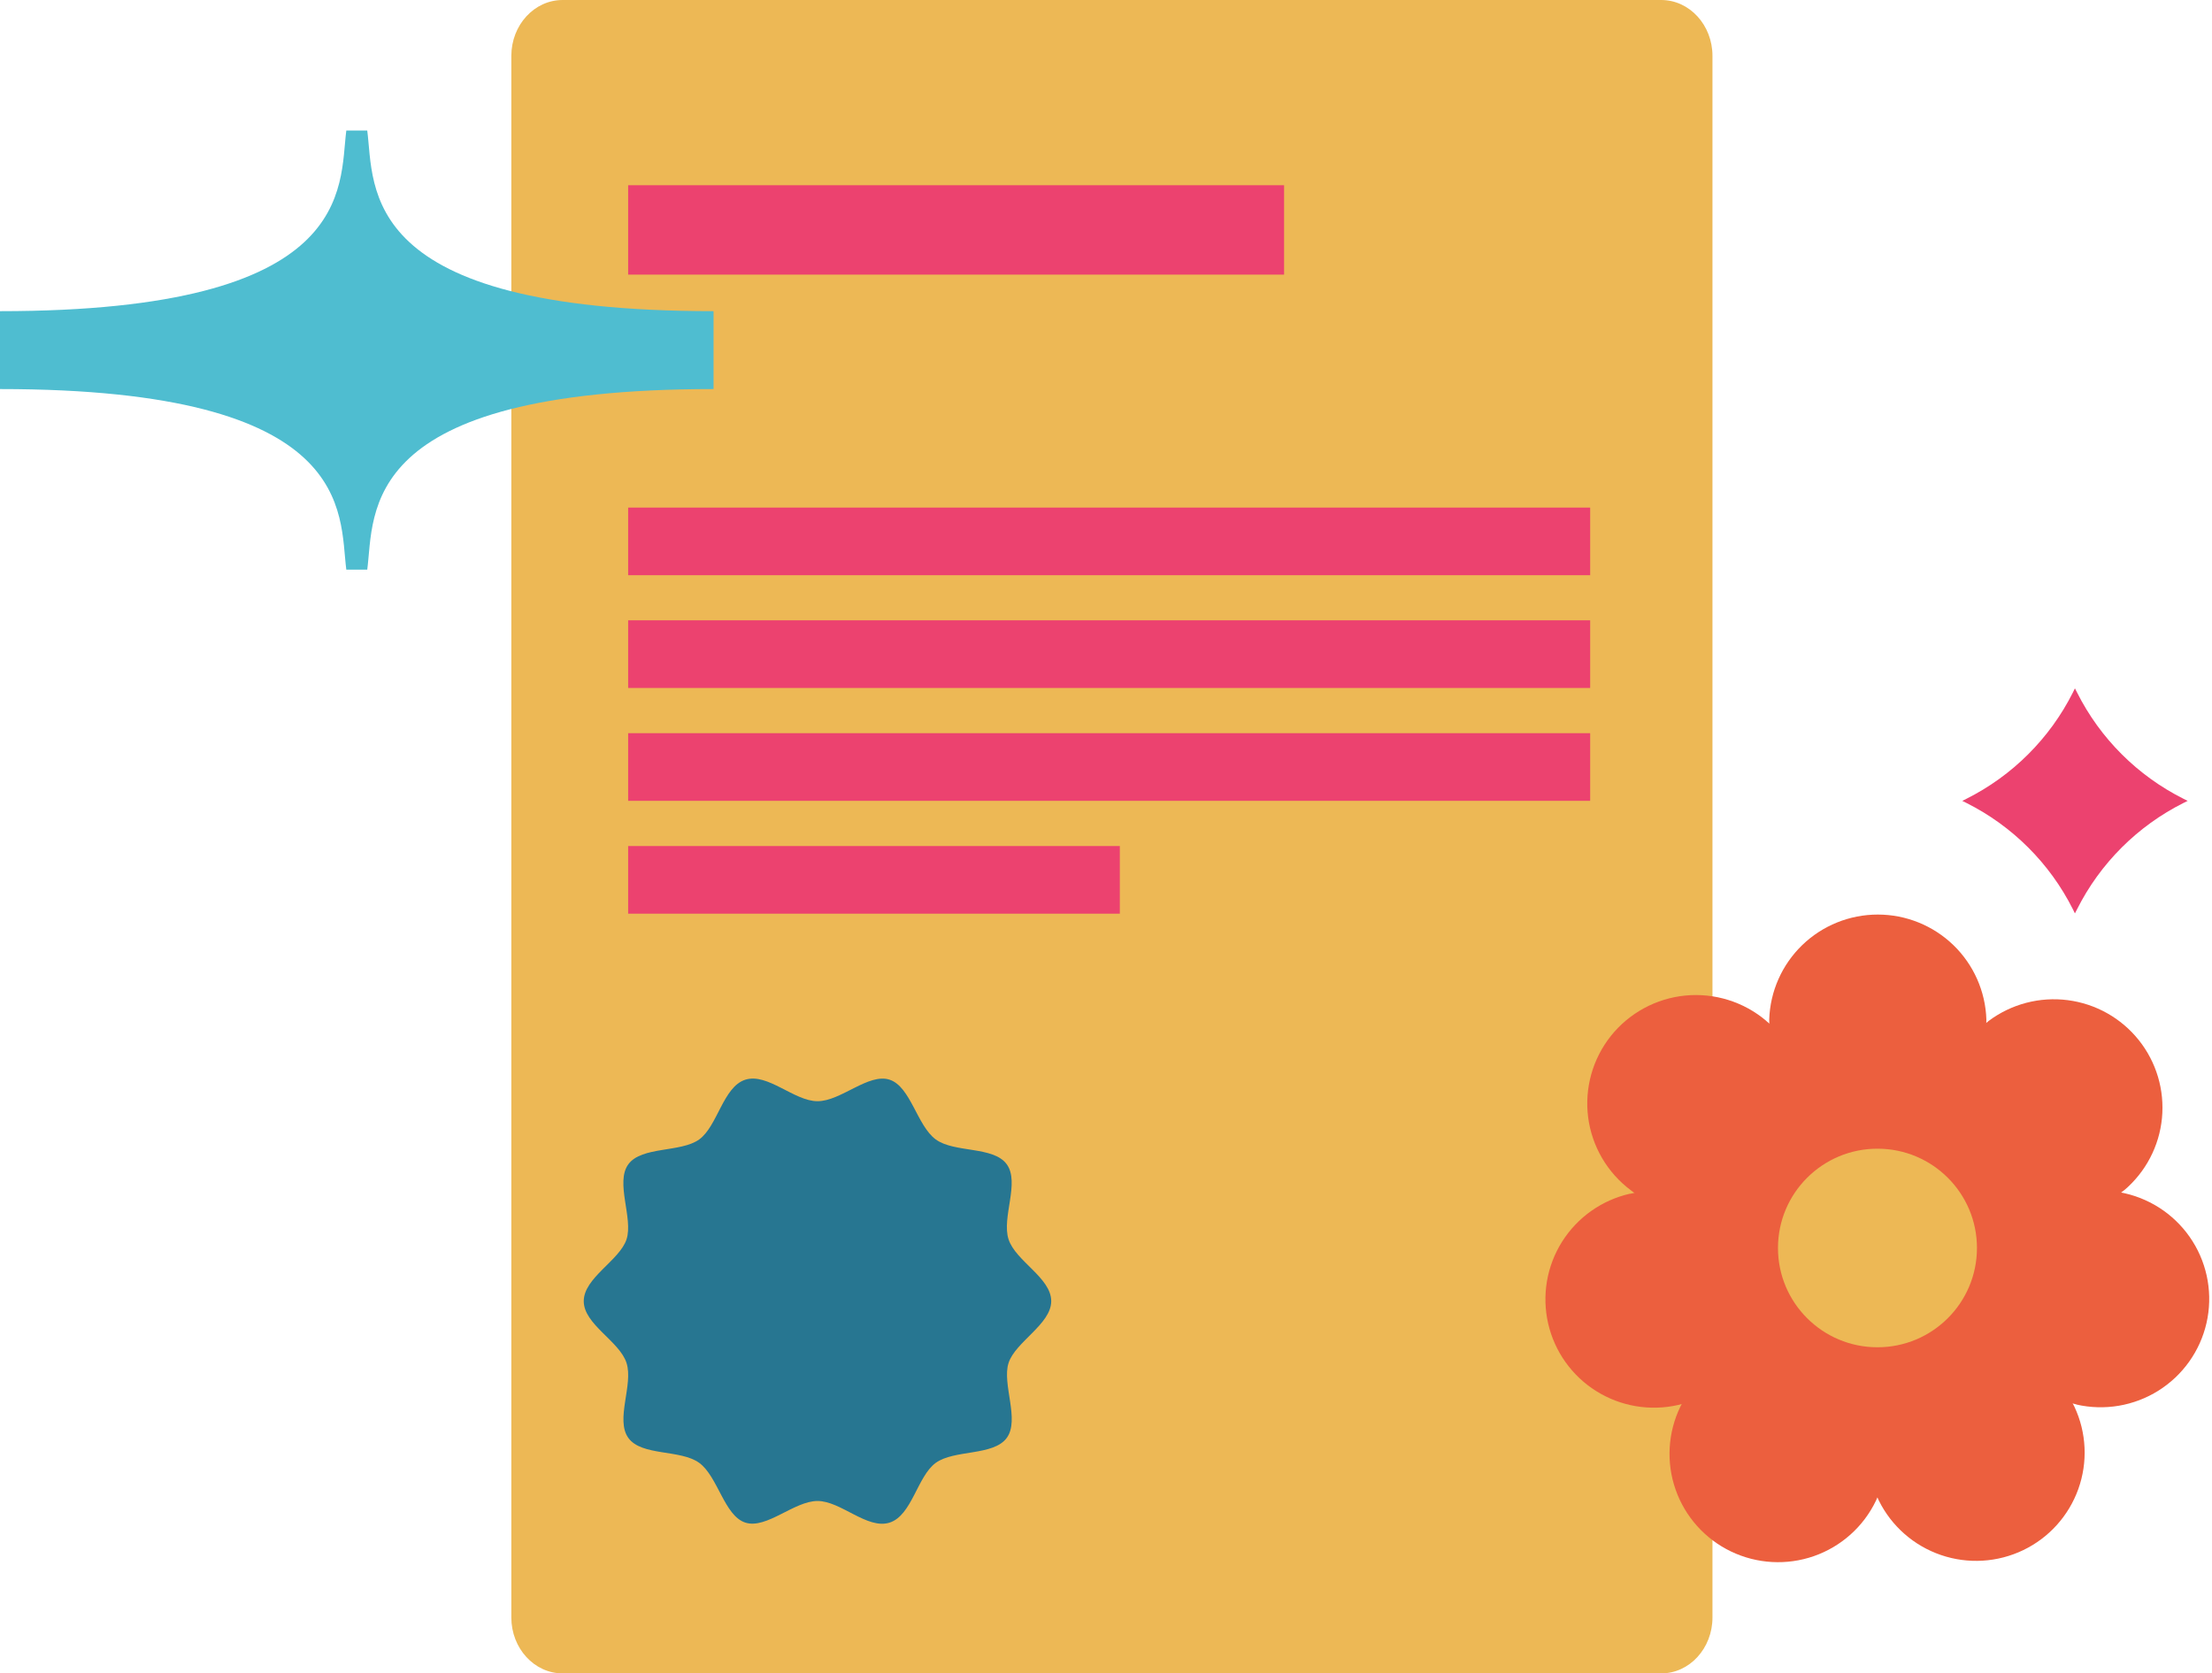 <?xml version="1.0" encoding="UTF-8"?> <svg xmlns="http://www.w3.org/2000/svg" width="152" height="115" viewBox="0 0 152 115" fill="none"> <path d="M114.15 0H38.661C36.715 0 35.137 1.72 35.137 3.842V111.157C35.137 113.279 36.715 115 38.661 115H114.15C116.096 115 117.674 113.279 117.674 111.157V3.842C117.674 1.72 116.096 0 114.15 0Z" fill="#EDB855"></path> <path d="M72.236 89.418C72.236 91 69.772 92.217 69.305 93.664C68.837 95.111 70.097 97.57 69.178 98.819C68.259 100.068 65.566 99.609 64.298 100.534C63.031 101.459 62.666 104.147 61.129 104.638C59.593 105.128 57.786 103.151 56.178 103.151C54.57 103.151 52.669 105.104 51.219 104.638C49.77 104.171 49.334 101.475 48.051 100.534C46.767 99.594 44.09 100.084 43.179 98.819C42.268 97.554 43.535 95.166 43.052 93.664C42.569 92.162 40.113 91.023 40.113 89.418C40.113 87.813 42.577 86.62 43.052 85.173C43.528 83.726 42.26 81.259 43.179 80.01C44.098 78.761 46.791 79.219 48.051 78.302C49.31 77.385 49.691 74.681 51.219 74.199C52.748 73.717 54.57 75.678 56.178 75.678C57.786 75.678 59.68 73.725 61.129 74.199C62.579 74.674 63.015 77.362 64.298 78.302C65.581 79.243 68.259 78.753 69.178 80.01C70.097 81.267 68.814 83.671 69.305 85.173C69.796 86.675 72.236 87.813 72.236 89.418Z" fill="#277691"></path> <path d="M88.238 12.729H43.164V18.872H88.238V12.729Z" fill="#EC426F"></path> <path d="M109.27 34.882H43.164V39.53H109.27V34.882Z" fill="#EC426F"></path> <path d="M109.27 42.63H43.164V47.279H109.27V42.63Z" fill="#EC426F"></path> <path d="M109.27 50.386H43.164V55.035H109.27V50.386Z" fill="#EC426F"></path> <path d="M76.95 58.142H43.164V62.79H76.95V58.142Z" fill="#EC426F"></path> <path d="M25.236 8.972C25.744 12.88 24.519 21.384 49.032 21.384V26.737C24.519 26.737 25.744 35.247 25.236 39.149H23.797C23.294 35.247 24.519 26.737 0 26.737V21.384C24.519 21.384 23.294 12.88 23.797 8.972H25.236Z" fill="#4FBDD0"></path> <path d="M136.496 70.062C136.496 74.173 133.158 85.765 129.039 85.765C124.92 85.765 121.574 74.173 121.574 70.062C121.636 68.129 122.45 66.295 123.842 64.949C125.234 63.603 127.097 62.851 129.035 62.851C130.973 62.851 132.836 63.603 134.228 64.949C135.62 66.295 136.434 68.129 136.496 70.062Z" fill="#EC5F3E"></path> <path d="M121.36 70.154C124.576 72.721 131.573 82.555 129.016 85.765C126.459 88.974 115.281 84.359 112.066 81.799C111.265 81.201 110.593 80.45 110.089 79.588C109.584 78.726 109.259 77.772 109.131 76.782C109.004 75.792 109.077 74.787 109.346 73.826C109.615 72.865 110.075 71.968 110.698 71.187C111.321 70.407 112.096 69.76 112.974 69.284C113.853 68.808 114.819 68.513 115.814 68.416C116.809 68.32 117.814 68.424 118.768 68.723C119.722 69.021 120.606 69.508 121.368 70.154H121.36Z" fill="#EC5F3E"></path> <path d="M111.997 82.044C116.009 81.127 128.075 81.799 128.994 85.803C129.913 89.807 119.332 95.645 115.313 96.554C113.384 96.993 111.359 96.649 109.684 95.598C108.009 94.547 106.821 92.875 106.382 90.95C105.942 89.024 106.287 87.004 107.34 85.332C108.393 83.661 110.069 82.475 111.997 82.036V82.044Z" fill="#EC5F3E"></path> <path d="M115.46 96.684C117.252 92.978 125.298 83.984 129.012 85.765C132.725 87.545 130.688 99.442 128.904 103.14C128.046 104.92 126.516 106.286 124.648 106.939C122.781 107.591 120.73 107.477 118.948 106.621C117.165 105.765 115.796 104.237 115.142 102.373C114.488 100.509 114.603 98.463 115.46 96.684Z" fill="#EC5F3E"></path> <path d="M129.116 103.141C127.324 99.443 125.288 87.554 129.009 85.766C132.73 83.978 140.768 92.979 142.552 96.685C143.38 98.459 143.474 100.487 142.814 102.33C142.154 104.172 140.793 105.682 139.027 106.53C137.26 107.379 135.229 107.5 133.375 106.865C131.52 106.231 129.99 104.893 129.116 103.141Z" fill="#EC5F3E"></path> <path d="M142.687 96.516C138.675 95.607 128.095 89.777 129.013 85.765C129.932 81.754 142.029 81.089 146.01 82.006C147.939 82.446 149.614 83.632 150.666 85.305C151.719 86.977 152.062 88.998 151.622 90.923C151.181 92.848 149.992 94.52 148.317 95.57C146.641 96.621 144.616 96.964 142.687 96.524V96.516Z" fill="#EC5F3E"></path> <path d="M145.958 81.799C142.735 84.359 131.572 88.982 129.007 85.765C126.442 82.548 133.432 72.722 136.663 70.154C138.217 68.996 140.161 68.486 142.085 68.733C144.008 68.98 145.76 69.964 146.969 71.478C148.178 72.991 148.749 74.915 148.562 76.841C148.375 78.768 147.443 80.546 145.965 81.799H145.958Z" fill="#EC5F3E"></path> <path d="M129.013 92.588C132.788 92.588 135.849 89.533 135.849 85.765C135.849 81.996 132.788 78.941 129.013 78.941C125.237 78.941 122.176 81.996 122.176 85.765C122.176 89.533 125.237 92.588 129.013 92.588Z" fill="#EDB855"></path> <path d="M150.052 54.9C146.885 53.314 144.315 50.749 142.726 47.588L142.58 47.305L142.442 47.588C140.852 50.749 138.283 53.314 135.115 54.9L134.84 55.038L135.115 55.175C138.283 56.762 140.852 59.327 142.442 62.488L142.58 62.771L142.726 62.488C144.315 59.327 146.885 56.762 150.052 55.175L150.328 55.038L150.052 54.9Z" fill="#EC426F"></path> </svg> 